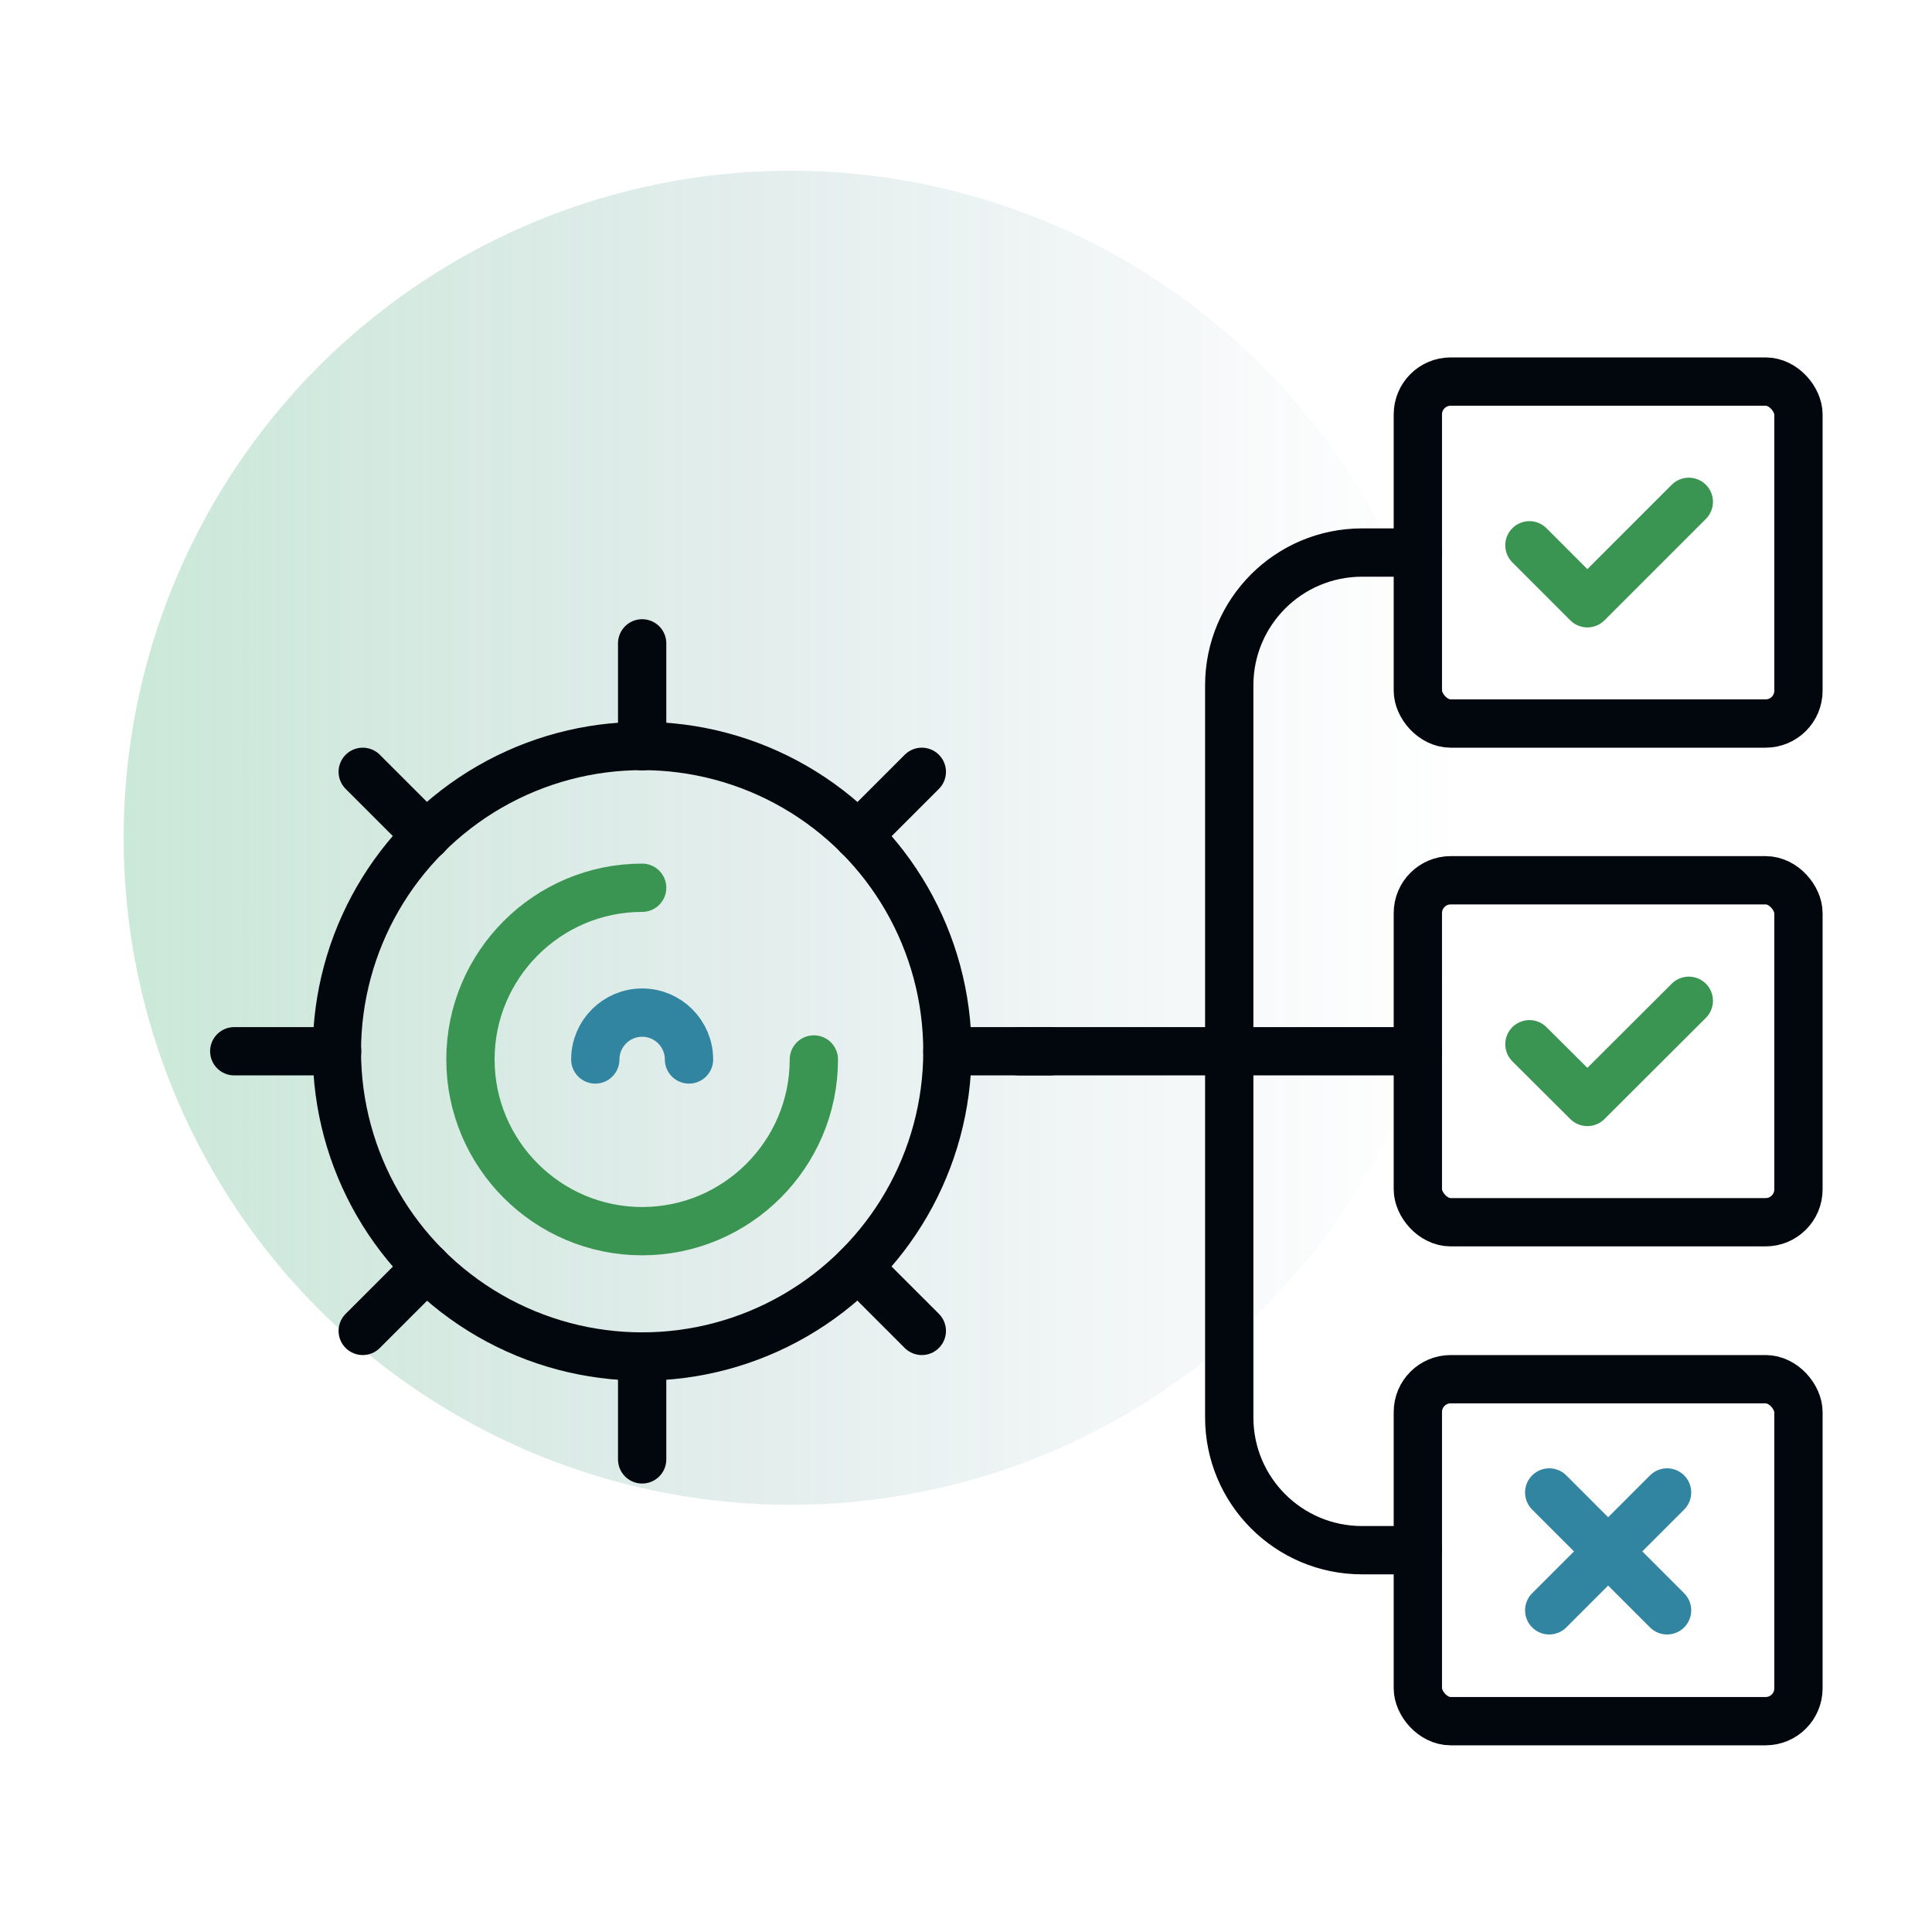 <?xml version="1.0" encoding="UTF-8"?><svg id="icons" xmlns="http://www.w3.org/2000/svg" width="80" height="80" xmlns:xlink="http://www.w3.org/1999/xlink" viewBox="0 0 80 80"><defs><style>.cls-1{stroke-linejoin:round;}.cls-1,.cls-2,.cls-3,.cls-4,.cls-5{fill:none;stroke-width:2px;}.cls-1,.cls-2,.cls-3,.cls-5{stroke-linecap:round;}.cls-1,.cls-5{stroke:#3a9552;}.cls-2{stroke:#3185a0;}.cls-2,.cls-3,.cls-4,.cls-5{stroke-miterlimit:10;}.cls-3,.cls-4{stroke:#01070c;}.cls-6{fill:url(#linear-gradient);opacity:.3;stroke-width:0px;}</style><linearGradient id="linear-gradient" x1="5.12" y1="34.69" x2="60.36" y2="34.69" gradientUnits="userSpaceOnUse"><stop offset="0" stop-color="#50b57c"/><stop offset=".17" stop-color="#49a57c" stop-opacity=".81"/><stop offset=".57" stop-color="#3a817e" stop-opacity=".38"/><stop offset=".86" stop-color="#316a7f" stop-opacity=".1"/><stop offset="1" stop-color="#2e6280" stop-opacity="0"/></linearGradient></defs><circle class="cls-6" cx="32.74" cy="34.69" r="27.62"/><path class="cls-3" d="m58.71,22.88h-2.31c-3.04,0-5.5,2.46-5.5,5.5v30.31c0,3.04,2.46,5.5,5.5,5.5h2.31"/><line class="cls-3" x1="58.71" y1="43.53" x2="42.21" y2="43.53"/><rect class="cls-3" x="58.71" y="15.8" width="15.76" height="14.16" rx="1.36" ry="1.36"/><circle class="cls-4" cx="26.59" cy="43.53" r="12.64"/><line class="cls-3" x1="26.59" y1="30.9" x2="26.59" y2="26.64"/><line class="cls-3" x1="26.59" y1="60.43" x2="26.59" y2="56.17"/><line class="cls-3" x1="17.66" y1="34.6" x2="15.02" y2="31.96"/><line class="cls-3" x1="38.17" y1="55.11" x2="35.53" y2="52.47"/><line class="cls-3" x1="13.96" y1="43.53" x2="9.7" y2="43.53"/><line class="cls-3" x1="43.49" y1="43.53" x2="39.23" y2="43.53"/><line class="cls-3" x1="35.53" y1="34.6" x2="38.17" y2="31.96"/><line class="cls-3" x1="15.02" y1="55.11" x2="17.66" y2="52.47"/><path class="cls-5" d="m26.59,36.76c-3.92,0-7.11,3.19-7.11,7.11s3.19,7.11,7.11,7.11,7.11-3.19,7.11-7.11"/><path class="cls-2" d="m24.65,43.87c0-1.07.87-1.94,1.94-1.94s1.94.87,1.94,1.94"/><polyline class="cls-1" points="63.33 22.58 65.73 24.98 69.93 20.78"/><rect class="cls-3" x="58.71" y="36.45" width="15.76" height="14.16" rx="1.36" ry="1.36"/><polyline class="cls-1" points="63.33 43.24 65.73 45.63 69.93 41.44"/><rect class="cls-3" x="58.71" y="57.11" width="15.76" height="14.16" rx="1.36" ry="1.36"/><line class="cls-2" x1="64.15" y1="61.8" x2="69.03" y2="66.68"/><line class="cls-2" x1="64.15" y1="66.68" x2="69.03" y2="61.8"/></svg>